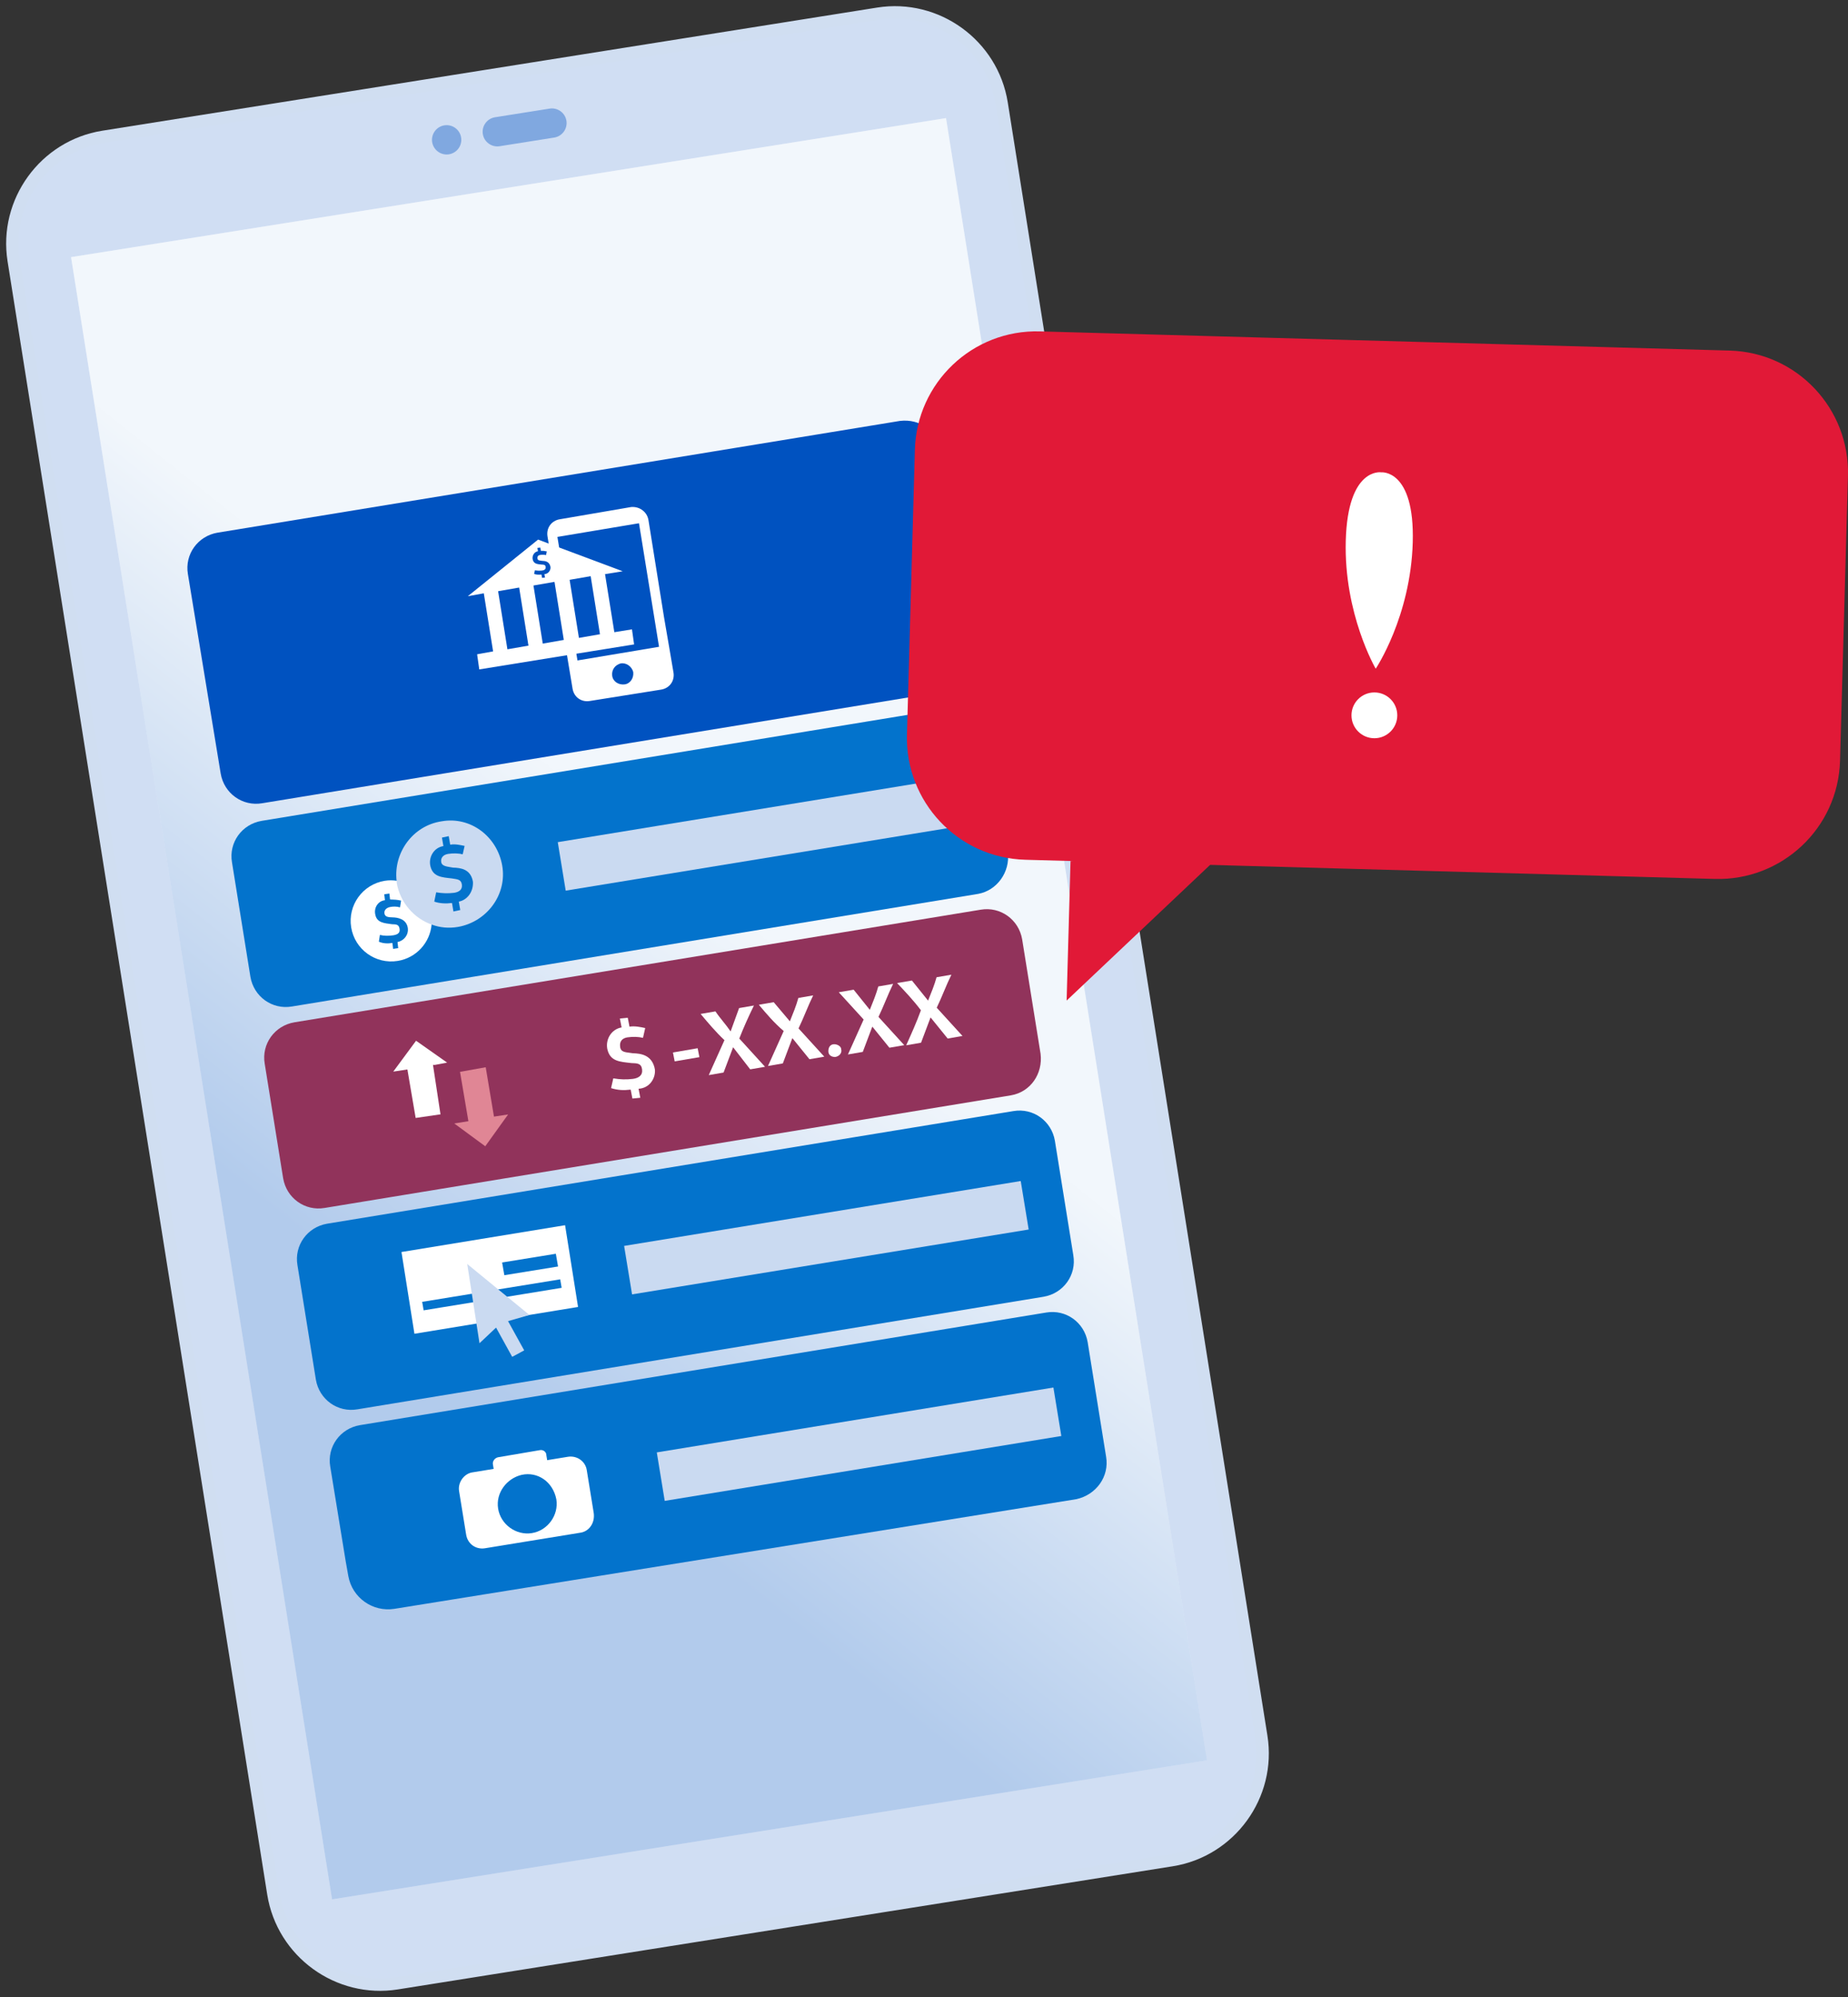 <?xml version="1.0" encoding="UTF-8"?>
<svg width="150px" height="162px" viewBox="0 0 150 162" version="1.1" xmlns="http://www.w3.org/2000/svg" xmlns:xlink="http://www.w3.org/1999/xlink">
    <rect x="0" y="0" width="150" height="162" fill="#333333" stroke="none"/>
    <title>insufficient-funds-illo</title>
    <defs>
        <linearGradient x1="34.517%" y1="75.776%" x2="55.344%" y2="41.103%" id="linearGradient-1">
            <stop stop-color="#80A8E0" offset="0%"></stop>
            <stop stop-color="#FFFFFF" offset="100%"></stop>
        </linearGradient>
    </defs>
    <g id="Design-12-2" stroke="none" stroke-width="1" fill="none" fill-rule="evenodd">
        <g id="insufficient-funds-illo" transform="translate(1, 1)" fill-rule="nonzero">
            <g id="Artboard-10">
                <g id="Group">
                    <path d="M80.305,7.381 L101.382,139.881 C102.137,144.635 98.862,149.148 94.105,149.903 L31.214,159.892 C26.457,160.646 21.945,157.373 21.185,152.619 L0.108,20.119 C-0.647,15.365 2.628,10.852 7.386,10.097 L70.276,0.108 C75.034,-0.646 79.545,2.627 80.305,7.381 L80.305,7.381 Z" id="Path" stroke="#D0DEF1" fill="#D0DEF3"></path>
                    <polygon id="Rectangle" fill="#E5EEF9" transform="translate(50.87, 80.829) rotate(-9.03) translate(-50.87, -80.829) " points="14.909 13.379 86.818 13.386 86.832 148.28 14.923 148.272"></polygon>
                    <polygon id="Rectangle" fill-opacity="0.5" fill="url(#linearGradient-1)" transform="translate(50.87, 80.829) rotate(-9.03) translate(-50.87, -80.829) " points="14.909 13.379 86.818 13.386 86.832 148.28 14.923 148.272"></polygon>
                    <g transform="translate(34.064, 7.795)" fill="#80A8E0" id="Path">
                        <path d="M10.912,1.001 L10.912,1.001 C11.016,1.647 10.572,2.26 9.926,2.364 L5.49,3.067 C4.843,3.17 4.23,2.727 4.126,2.081 L4.126,2.081 C4.022,1.435 4.465,0.822 5.112,0.718 L9.548,0.015 C10.195,-0.089 10.808,0.355 10.912,1.001 L10.912,1.001 Z"></path>
                        <path d="M1.001,1.373 C1.653,1.27 2.262,1.713 2.365,2.359 C2.469,3.01 2.026,3.618 1.379,3.722 C0.732,3.826 0.119,3.383 0.015,2.736 C-0.089,2.09 0.355,1.477 1.001,1.373 L1.001,1.373 L1.001,1.373 Z"></path>
                    </g>
                </g>
                <g id="Group" transform="translate(14.21, 25.879)">
                    <path d="M72.16,94.736 L16.811,103.631 C15.046,103.914 13.38,102.735 13.063,100.975 L12.851,99.782 L11.596,92.095 C11.322,90.491 12.398,89.005 14.003,88.732 L69.71,79.596 C71.315,79.323 72.802,80.398 73.075,82.002 L74.571,91.293 C74.845,92.896 73.769,94.382 72.16,94.736 L72.16,94.736 Z" id="Path" fill="#0373CC"></path>
                    <path d="M64.189,45.634 L8.481,54.77 C6.876,55.043 5.39,53.968 5.116,52.364 L3.62,43.073 C3.346,41.47 4.422,39.984 6.027,39.711 L6.027,39.711 L61.735,30.575 C63.339,30.302 64.826,31.377 65.1,32.98 L66.596,42.272 C66.789,43.87 65.713,45.356 64.189,45.634 L64.189,45.634 Z" id="Path" fill="#0373CC"></path>
                    <path d="M66.846,61.976 L11.138,71.112 C9.533,71.385 8.047,70.31 7.773,68.706 L6.277,59.415 C6.003,57.812 7.079,56.326 8.684,56.053 L8.684,56.053 L64.392,46.917 C65.996,46.644 67.483,47.719 67.757,49.322 L69.253,58.614 C69.446,60.212 68.45,61.703 66.846,61.976 L66.846,61.976 Z" id="Path" fill="#91335B"></path>
                    <path d="M69.503,78.314 L13.795,87.449 C12.19,87.723 10.704,86.647 10.43,85.044 L10.43,85.044 L8.934,75.753 C8.66,74.149 9.736,72.663 11.341,72.39 L11.341,72.39 L67.049,63.254 C68.653,62.981 70.14,64.056 70.414,65.66 L71.91,74.951 C72.183,76.554 71.107,78.04 69.503,78.314 L69.503,78.314 L69.503,78.314 Z" id="Path" fill="#0373CC"></path>
                    <path d="M57.836,7.267 L2.449,16.332 C0.845,16.605 -0.231,18.091 0.043,19.695 L0.043,19.695 L2.704,35.876 C2.978,37.48 4.465,38.555 6.069,38.282 L61.456,29.217 C63.061,28.943 64.137,27.458 63.863,25.854 L63.863,25.854 L61.201,9.753 C60.928,8.069 59.441,7.074 57.841,7.267 L57.841,7.267 L57.836,7.267 Z" id="Path" fill="#0052C0"></path>
                    <polygon id="Path" fill="#FFFFFF" points="20.544 63.518 19.935 59.505 20.076 59.51 21.082 59.321 18.561 57.548 16.711 60.052 17.858 59.877 18.528 63.811"></polygon>
                    <polygon id="Path" fill="#E08695" points="24.178 66.108 26.032 63.528 24.885 63.702 24.215 59.698 22.129 60.071 22.809 64.075 21.662 64.259"></polygon>
                    <path d="M30.657,72.512 L17.377,74.687 L18.429,81.318 L23.47,80.492 L27.764,79.79 L31.71,79.144 L30.657,72.512 L30.657,72.512 Z M29.907,74.828 L30.086,75.861 L25.726,76.568 L25.546,75.536 L29.907,74.828 Z M25.966,78.314 L25.957,78.314 L23.201,78.762 L19.175,79.417 L19.057,78.729 L23.087,78.073 L25.235,77.719 L30.261,76.903 L30.379,77.592 L25.962,78.314 L25.966,78.314 Z" id="Shape" fill="#FFFFFF"></path>
                    <polygon id="Path" fill="#CADAF1" points="27.764 79.794 27.764 79.794 22.715 75.658 23.71 82.087 25.055 80.818 26.363 83.19 27.34 82.667 26.028 80.294"></polygon>
                    <path d="M19.798,47.294 C19.562,45.823 18.387,44.743 16.976,44.568 C16.664,44.521 16.348,44.521 16.018,44.573 C14.224,44.866 13.002,46.554 13.295,48.351 C13.587,50.143 15.277,51.365 17.075,51.072 C18.59,50.827 19.694,49.582 19.822,48.124 C19.855,47.856 19.845,47.573 19.798,47.294 L19.798,47.294 Z M17.056,49.554 L17.113,50.035 L16.697,50.096 L16.641,49.615 C16.296,49.676 15.881,49.667 15.541,49.511 L15.626,48.964 C15.966,49.044 16.31,49.054 16.726,48.992 C17.07,48.931 17.283,48.799 17.221,48.455 C17.16,48.11 16.952,48.106 16.608,48.096 C15.989,48.007 15.376,47.992 15.248,47.299 C15.13,46.747 15.484,46.205 16.037,46.148 L15.98,45.667 L16.395,45.606 L16.452,46.087 C16.73,46.096 17.075,46.106 17.344,46.181 L17.259,46.728 C16.98,46.648 16.711,46.644 16.428,46.705 C16.145,46.771 15.942,46.969 15.999,47.243 C16.055,47.516 16.334,47.53 16.678,47.54 C17.023,47.549 17.778,47.643 17.891,48.403 C17.962,48.945 17.608,49.421 17.056,49.544 L17.056,49.554 Z" id="Shape" fill="#FFFFFF"></path>
                    <path d="M25.551,43.323 C25.136,40.975 22.984,39.329 20.633,39.748 C18.292,40.097 16.726,42.295 16.98,44.568 C16.99,44.578 16.99,44.592 16.99,44.601 L16.99,44.738 C17.268,46.342 18.396,47.615 19.826,48.124 C20.496,48.374 21.228,48.44 21.974,48.313 C24.324,47.893 25.971,45.672 25.551,43.323 L25.551,43.323 Z M22.03,46.257 L22.148,46.945 L21.596,47.063 L21.478,46.375 C20.997,46.431 20.511,46.422 20.039,46.262 L20.194,45.507 C20.671,45.592 21.157,45.606 21.639,45.549 C22.054,45.488 22.332,45.29 22.28,44.88 C22.219,44.465 21.95,44.455 21.464,44.38 C20.638,44.285 19.888,44.262 19.708,43.304 C19.59,42.616 20.029,41.871 20.78,41.757 L20.662,41.069 L21.214,40.951 L21.332,41.64 C21.747,41.578 22.087,41.658 22.502,41.743 L22.346,42.422 C22.007,42.342 21.591,42.328 21.176,42.389 C20.761,42.451 20.544,42.715 20.605,43.059 C20.666,43.403 21.072,43.413 21.558,43.503 C22.181,43.521 22.998,43.616 23.177,44.649 C23.224,45.464 22.719,46.134 22.03,46.262 L22.03,46.257 Z" id="Shape" fill="#CADAF1"></path>
                    <polygon id="Path" fill="#0052C0" points="39.516 26.213 31.743 27.429 29.836 15.657 37.609 14.436"></polygon>
                    <path d="M39.454,27.665 L39.214,26.255 L39.105,25.614 L38.694,23.227 L37.425,15.313 C37.368,14.983 37.203,14.719 36.967,14.535 C36.717,14.327 36.377,14.224 36.023,14.252 L30.218,15.247 C29.539,15.365 29.114,15.964 29.232,16.648 L29.326,17.219 L30.813,26.279 L31.266,29 C31.384,29.679 31.983,30.103 32.668,29.986 L38.468,29.061 C39.148,28.943 39.572,28.344 39.454,27.66 L39.454,27.665 Z M38.284,25.59 L31.663,26.698 L31.573,26.156 L30.176,17.539 L30.034,16.676 L36.656,15.568 L38.284,25.595 L38.284,25.59 Z" id="Shape" fill="#FFFFFF"></path>
                    <path d="M36.188,27.642 C36.245,28.123 35.952,28.585 35.481,28.641 C34.999,28.698 34.537,28.406 34.48,27.934 L34.48,27.934 C34.423,27.453 34.711,27.057 35.188,26.934 C35.599,26.873 36.066,27.156 36.188,27.642 L36.188,27.642 Z" id="Path" fill="#0052C0"></path>
                    <path d="M36.089,24.175 L34.655,24.406 L33.9,19.695 L35.334,19.464 L30.176,17.535 L30.143,17.525 L30.133,17.525 L29.322,17.214 L28.468,16.893 L22.762,21.487 L24.06,21.251 L24.815,25.963 L23.517,26.198 L23.691,27.425 L30.808,26.274 L31.54,26.161 L31.573,26.151 L36.259,25.397 L36.085,24.17 L36.089,24.175 Z M25.976,25.793 L25.221,21.081 L26.929,20.784 L27.684,25.496 L25.976,25.793 Z M28.845,25.331 L28.09,20.619 L29.798,20.322 L30.553,25.033 L28.845,25.331 Z M31.781,24.868 L31.025,20.157 L32.734,19.86 L33.489,24.571 L31.781,24.868 Z" id="Shape" fill="#FFFFFF"></path>
                    <path d="M28.977,19.704 L29.029,19.973 L28.788,19.996 L28.737,19.728 C28.529,19.751 28.35,19.746 28.142,19.68 L28.208,19.383 C28.416,19.421 28.595,19.426 28.803,19.402 C28.982,19.379 29.105,19.289 29.081,19.11 C29.057,18.931 28.935,18.926 28.76,18.921 C28.401,18.883 28.104,18.874 28.024,18.483 C27.972,18.181 28.161,17.888 28.458,17.836 L28.458,17.836 L28.406,17.568 L28.647,17.544 L28.699,17.813 C28.85,17.789 29.029,17.822 29.175,17.855 L29.109,18.152 C28.963,18.119 28.812,18.115 28.633,18.138 C28.482,18.162 28.392,18.251 28.416,18.431 C28.439,18.61 28.619,18.586 28.798,18.619 C29.039,18.624 29.393,18.666 29.473,19.115 C29.496,19.383 29.308,19.676 28.977,19.699 C28.977,19.718 28.977,19.718 28.977,19.699 L28.977,19.699 L28.977,19.704 Z" id="Path" fill="#0052C0"></path>
                    <polygon id="Rectangle" fill="#CADAF1" transform="translate(46.482, 40.774) rotate(-9.29) translate(-46.482, -40.774) " points="30.172 38.779 62.792 38.783 62.792 42.768 30.172 42.765"></polygon>
                    <polygon id="Rectangle" fill="#CADAF1" transform="translate(51.867, 73.526) rotate(-9.29) translate(-51.867, -73.526) " points="35.557 71.532 68.177 71.535 68.178 75.521 35.558 75.517"></polygon>
                    <path d="M36.623,61.453 L36.764,62.174 L36.122,62.236 L35.981,61.514 C35.419,61.58 34.943,61.566 34.39,61.391 L34.57,60.599 C35.127,60.693 35.603,60.708 36.165,60.642 C36.646,60.576 36.972,60.344 36.906,59.863 C36.84,59.382 36.519,59.373 36.042,59.359 C35.089,59.25 34.291,59.231 34.079,58.189 C33.942,57.387 34.442,56.604 35.245,56.468 L35.245,56.468 L35.103,55.746 L35.745,55.685 L35.886,56.406 C36.288,56.336 36.764,56.43 37.161,56.519 L36.981,57.312 C36.585,57.222 36.188,57.208 35.707,57.274 C35.306,57.345 35.061,57.576 35.127,58.057 C35.193,58.538 35.674,58.472 36.151,58.562 C36.788,58.581 37.741,58.684 37.949,59.887 C38.01,60.609 37.51,61.391 36.627,61.443 C36.627,61.497 36.627,61.497 36.627,61.443 L36.627,61.443 L36.623,61.453 Z" id="Path" fill="#FFFFFF"></path>
                    <polygon id="Path" fill="#FFFFFF" points="39.553 59.222 39.412 58.5 41.418 58.156 41.559 58.878"></polygon>
                    <path d="M41.658,55.373 L42.862,55.166 C43.244,55.737 43.711,56.227 44.093,56.793 L44.782,54.897 L45.986,54.69 C45.561,55.553 45.136,56.501 44.797,57.368 L46.887,59.661 L45.684,59.868 L44.296,58.076 L43.522,60.127 L42.319,60.335 C42.744,59.392 43.168,58.444 43.593,57.5 C42.895,56.845 42.276,56.109 41.658,55.373 L41.658,55.373 Z" id="Path" fill="#FFFFFF"></path>
                    <path d="M46.387,54.628 L47.591,54.421 L48.903,55.972 C49.157,55.34 49.417,54.713 49.592,54.076 L50.795,53.869 C50.37,54.732 50.026,55.68 49.606,56.548 L51.696,58.84 L50.493,59.047 L49.105,57.335 L48.331,59.387 L47.128,59.595 C47.553,58.651 47.978,57.703 48.402,56.76 C47.624,56.1 47.005,55.364 46.387,54.633 L46.387,54.628 Z" id="Path" fill="#FFFFFF"></path>
                    <path d="M52.57,58.868 C52.249,58.859 52.017,58.694 52.027,58.373 C52.036,58.052 52.201,57.821 52.522,57.831 C52.763,57.835 53.074,58.005 53.07,58.246 C53.141,58.486 52.975,58.802 52.574,58.868 C52.628,58.868 52.628,58.868 52.574,58.868 L52.57,58.868 Z" id="Path" fill="#FFFFFF"></path>
                    <path d="M52.876,53.614 L54.08,53.407 C54.542,53.977 54.929,54.468 55.392,55.039 C55.647,54.407 55.906,53.779 56.081,53.143 L57.284,52.935 C56.859,53.798 56.515,54.746 56.095,55.614 L58.186,57.906 L56.982,58.114 C56.52,57.543 56.057,56.972 55.595,56.402 L54.821,58.453 L53.617,58.661 C54.042,57.717 54.467,56.769 54.891,55.826 L52.876,53.619 L52.876,53.614 Z" id="Path" fill="#FFFFFF"></path>
                    <path d="M57.605,52.869 L58.809,52.662 C59.271,53.232 59.658,53.723 60.121,54.293 C60.375,53.661 60.635,53.034 60.81,52.397 L62.013,52.19 C61.588,53.053 61.244,54.001 60.824,54.869 L62.914,57.161 L61.711,57.368 C61.249,56.798 60.786,56.227 60.323,55.656 L59.55,57.708 L58.346,57.916 C58.771,56.972 59.196,56.024 59.54,55.076 C58.927,54.26 58.228,53.525 57.605,52.869 L57.605,52.869 Z" id="Path" fill="#FFFFFF"></path>
                    <path d="M31.922,97.452 L24.14,98.721 C23.394,98.834 22.738,98.348 22.625,97.603 L22.054,94.085 C21.936,93.41 22.427,92.684 23.111,92.566 L23.111,92.566 L30.893,91.297 C31.639,91.184 32.295,91.67 32.413,92.354 L32.984,95.872 C33.088,96.679 32.602,97.339 31.927,97.452 L31.927,97.452 L31.922,97.452 Z" id="Path" fill="#FFFFFF"></path>
                    <path d="M28.77,92.109 L25.386,92.684 C25.112,92.741 24.848,92.533 24.857,92.264 L24.801,91.929 C24.744,91.656 24.952,91.392 25.225,91.335 L28.609,90.76 C28.883,90.703 29.147,90.911 29.138,91.18 L29.138,91.18 L29.194,91.514 C29.246,91.859 29.043,92.118 28.77,92.109 L28.77,92.109 Z" id="Path" fill="#FFFFFF"></path>
                    <path d="M29.949,94.755 C30.152,96.037 29.241,97.287 27.958,97.49 C26.674,97.693 25.423,96.783 25.221,95.5 C25.018,94.217 25.928,93.047 27.132,92.764 C28.416,92.481 29.671,93.311 29.949,94.755 C29.949,94.701 29.949,94.701 29.949,94.755 L29.949,94.755 Z" id="Path" fill="#0373CC"></path>
                    <polygon id="Rectangle" fill="#CADAF1" transform="translate(54.519, 90.277) rotate(-9.29) translate(-54.519, -90.277) " points="38.209 88.283 70.829 88.286 70.829 92.271 38.209 92.268"></polygon>
                    <path d="M69.21,0.004 L125.178,1.56 C130.68,1.711 134.937,6.296 134.786,11.715 L134.144,34.82 C133.993,40.319 129.406,44.573 123.984,44.422 L68.016,42.866 C62.513,42.715 58.256,38.131 58.407,32.712 L59.049,9.606 C59.2,4.187 63.707,-0.152 69.21,0.004 L69.21,0.004 Z" id="Path" fill="#E11937"></path>
                    <path d="M71.683,42.974 L71.367,54.289 L85.053,41.352 C85.053,41.352 72.4,42.993 71.683,42.974 Z" id="Path" fill="#E11937"></path>
                    <g transform="translate(94.017, 11.429)" fill="#FFFFFF">
                        <ellipse id="Oval" cx="2.33" cy="19.721" rx="1.859" ry="1.858"></ellipse>
                        <path d="M2.882,0.007 C2.882,0.007 0.173,-0.427 0.008,5.539 C-0.158,11.505 2.438,15.939 2.438,15.939 C2.438,15.939 5.274,11.713 5.444,5.69 C5.609,-0.276 2.882,0.007 2.882,0.007 Z" id="Path"></path>
                    </g>
                </g>
            </g>
        </g>
    </g>
</svg>